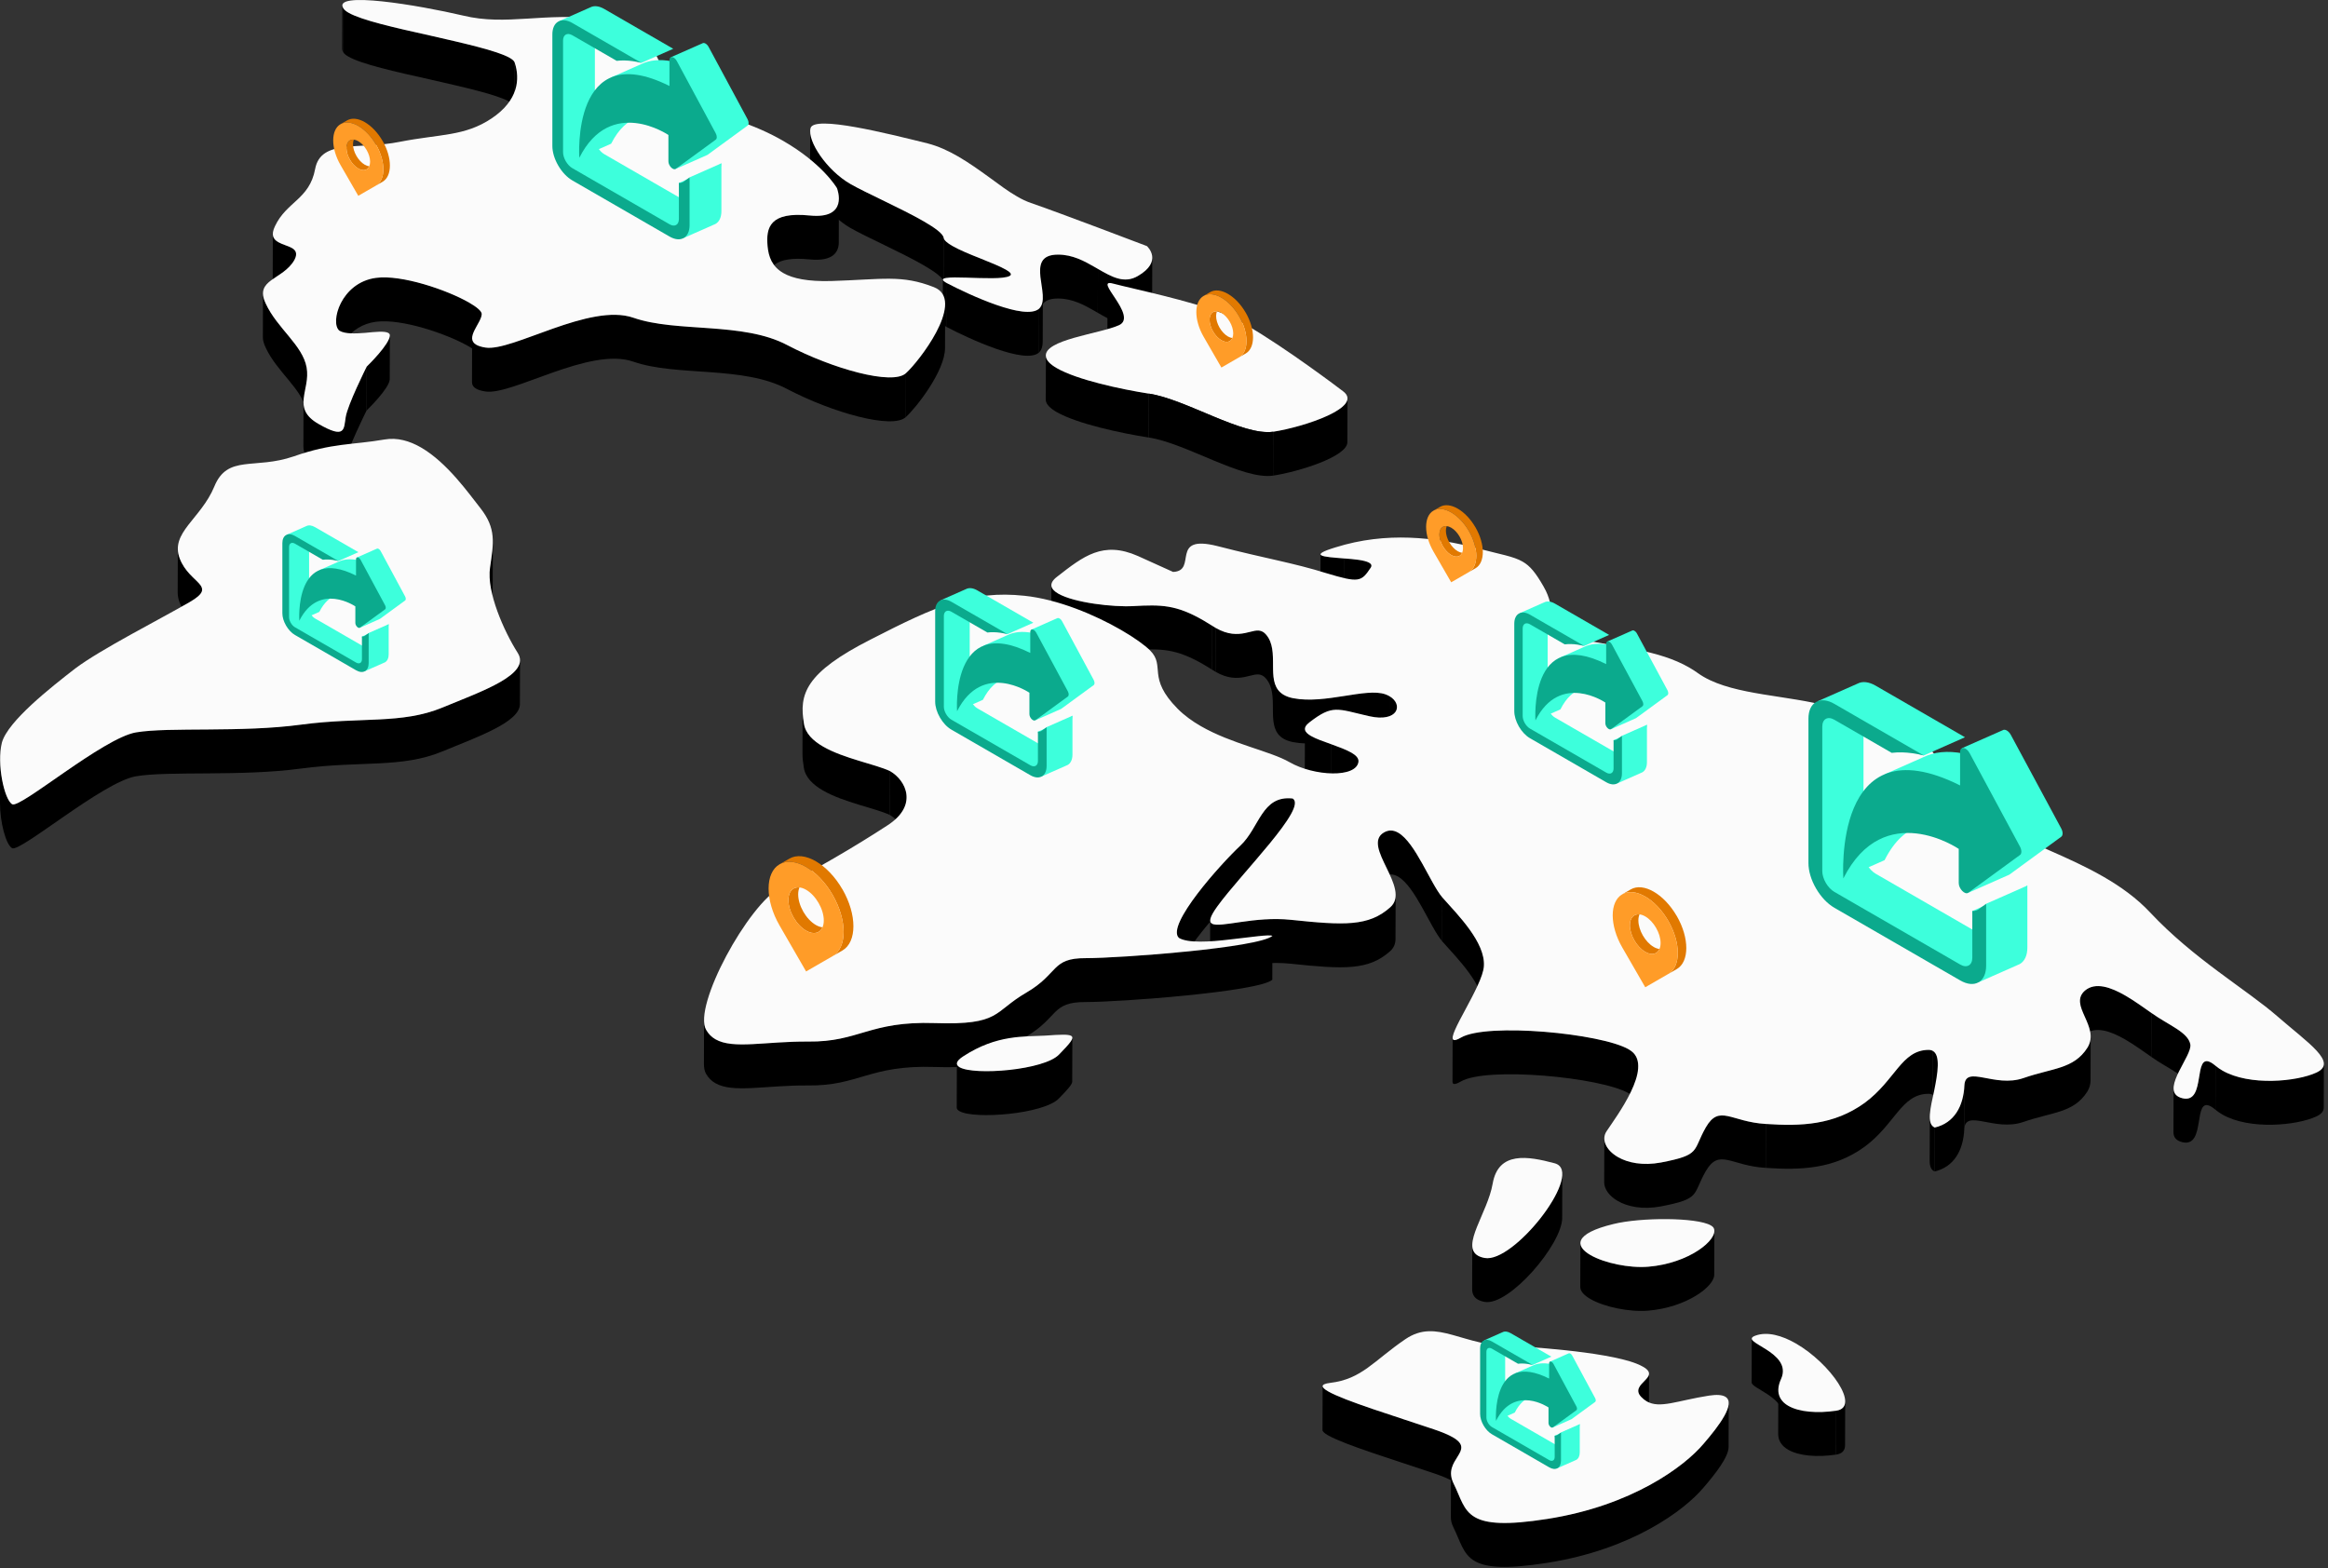 <svg width="524" height="353" viewBox="0 0 524 353" fill="none" xmlns="http://www.w3.org/2000/svg">
<rect x="0" y="0" width="524" height="353" fill="#333333" stroke="none"/>
<path d="M77.025 11.102L77.054 1.217C77.054 1.413 77.131 1.636 77.296 1.887L77.267 11.772C77.103 11.521 77.025 11.298 77.025 11.103V11.102Z" fill="black"/>
<path d="M115.839 14.043L115.812 23.928C115.69 23.596 115.312 23.261 114.725 22.921C111.903 21.294 104.234 19.587 96.618 17.849C89.013 16.159 81.356 14.436 78.408 12.737C77.847 12.413 77.456 12.091 77.269 11.769L77.298 1.884C77.485 2.205 77.876 2.528 78.436 2.85C81.384 4.551 89.042 6.273 96.646 7.962C104.262 9.701 111.932 11.408 114.752 13.034C115.341 13.374 115.719 13.709 115.839 14.042V14.043Z" fill="black"/>
<path d="M116.412 17.447L116.384 27.332C116.387 26.139 116.168 24.989 115.812 23.927L115.839 14.042C116.195 15.104 116.416 16.254 116.412 17.445V17.447Z" fill="black"/>
<path d="M182.329 39.437L182.358 29.552C182.347 32.743 186.516 38.585 191.397 41.401C194.91 43.426 202.862 46.904 207.914 49.817C210.441 51.274 212.242 52.589 212.402 53.513L212.373 63.398C212.213 62.475 210.412 61.159 207.885 59.702C202.831 56.788 194.881 53.312 191.368 51.284C186.488 48.47 182.32 42.628 182.327 39.437H182.329Z" fill="black"/>
<path d="M188.826 44.697L188.799 54.582C188.793 56.553 187.709 58.949 182.215 58.392C174.342 57.606 172.683 60.268 172.672 63.802L172.701 53.917C172.712 50.382 174.371 47.72 182.245 48.505C187.737 49.061 188.822 46.665 188.828 44.695L188.826 44.697Z" fill="black"/>
<path d="M66.653 57.21L66.624 67.095C66.626 66.454 66.247 66.038 65.681 65.713C65.243 65.459 64.692 65.261 64.124 65.053C63.593 64.853 63.056 64.648 62.6 64.385C61.894 63.979 61.382 63.43 61.383 62.533L61.413 52.648C61.41 53.544 61.923 54.094 62.627 54.5C63.085 54.764 63.623 54.968 64.153 55.168C64.721 55.377 65.27 55.576 65.71 55.828C66.274 56.153 66.653 56.569 66.653 57.211V57.21Z" fill="black"/>
<path d="M234.079 70.864L234.107 60.979C234.113 58.907 234.893 57.312 238.149 57.312C241.405 57.312 244.042 58.75 246.493 60.163C246.705 60.285 246.918 60.409 247.13 60.531L247.101 70.416C246.89 70.294 246.678 70.172 246.464 70.049C244.015 68.635 241.39 67.198 238.121 67.198C234.852 67.198 234.083 68.794 234.079 70.864Z" fill="black"/>
<path d="M227.539 61.753L227.512 71.638C227.512 71.348 227.096 70.994 226.404 70.594C225.105 69.846 222.834 68.94 220.513 68.004C218.249 67.116 215.908 66.152 214.32 65.235C213.191 64.583 212.443 63.956 212.375 63.399L212.404 53.514C212.47 54.071 213.219 54.697 214.348 55.348C215.936 56.264 218.278 57.229 220.54 58.117C222.862 59.052 225.133 59.959 226.432 60.708C227.125 61.107 227.541 61.461 227.539 61.752V61.753Z" fill="black"/>
<path d="M212.202 72.835L212.231 62.95C212.231 63.123 212.46 63.351 212.978 63.65C213.033 63.683 213.092 63.715 213.155 63.748L213.127 73.633C213.063 73.599 213.005 73.565 212.95 73.535C212.433 73.236 212.202 73.007 212.202 72.834V72.835Z" fill="black"/>
<path d="M259.359 58.019L259.332 67.904C259.329 69.091 258.607 70.555 256.071 72.027C252.991 73.815 250.2 72.205 247.101 70.417L247.13 60.532C250.23 62.32 253.02 63.928 256.1 62.14C258.636 60.669 259.356 59.206 259.359 58.019Z" fill="black"/>
<path d="M234.731 66.967L234.704 76.852C234.701 77.877 234.496 78.762 233.864 79.354L233.893 69.469C234.525 68.876 234.729 67.992 234.731 66.966V66.967Z" fill="black"/>
<path d="M252.988 71.55L252.959 81.435C252.966 79.004 249.258 75.15 249.261 73.957L249.289 64.072C249.286 65.267 252.994 69.12 252.987 71.55H252.988Z" fill="black"/>
<path d="M233.893 69.471L233.864 79.356C230.79 82.128 218.163 76.272 213.127 73.635L213.155 63.75C218.192 66.387 230.819 72.243 233.893 69.471Z" fill="black"/>
<path d="M258.149 55.391C258.332 55.564 261.8 58.834 256.102 62.141C253.022 63.929 250.232 62.321 247.131 60.533C246.921 60.411 246.707 60.288 246.495 60.166C244.044 58.752 241.42 57.314 238.15 57.314C230.271 57.314 236.889 66.658 233.893 69.473C230.819 72.245 218.192 66.389 213.155 63.752C213.092 63.719 213.033 63.685 212.978 63.653C208.61 61.135 224.699 63.6 227.285 62.099C227.853 61.768 227.43 61.288 226.432 60.712C225.133 59.963 222.862 59.056 220.54 58.121C218.278 57.233 215.936 56.267 214.348 55.352C213.219 54.7 212.471 54.075 212.404 53.517C212.244 52.593 210.442 51.278 207.916 49.821C202.862 46.908 194.911 43.43 191.398 41.404C186.128 38.365 181.687 31.794 182.444 28.843C183.199 25.892 199.6 30.006 208.808 32.286C211.176 32.895 213.443 33.943 215.626 35.201C218.078 36.616 220.423 38.298 222.681 39.93C224.863 41.539 226.916 43.072 228.92 44.227C229.976 44.837 231.019 45.34 232.061 45.696C238.563 47.931 257.173 55.024 258.152 55.395L258.149 55.391Z" fill="#FBFBFB"/>
<path d="M108.434 70.693L108.405 80.578C108.406 79.942 107.321 79.015 105.577 78.009C100.628 75.156 90.382 71.671 84.64 72.429C78.514 73.22 75.624 78.789 75.615 82.121L75.643 72.236C75.653 68.904 78.543 63.335 84.669 62.542C90.41 61.786 100.657 65.269 105.605 68.124C107.35 69.13 108.435 70.057 108.434 70.693Z" fill="black"/>
<path d="M235.375 89.883L235.403 79.998C235.403 80.079 235.408 80.162 235.42 80.245L235.392 90.13C235.379 90.047 235.374 89.964 235.375 89.885V89.883Z" fill="black"/>
<path d="M87.754 75.462L87.726 85.347C87.736 87.315 82.773 92.155 82.513 92.411L82.54 82.526C82.802 82.272 87.765 77.43 87.754 75.463V75.462Z" fill="black"/>
<path d="M212.741 68.469L212.713 78.354C212.699 83.55 206.199 91.803 203.892 93.885L203.92 83.999C206.228 81.92 212.726 73.665 212.741 68.469Z" fill="black"/>
<path d="M69.144 84.23L69.116 94.115C69.116 93.629 69.083 93.137 68.994 92.632C68.115 87.581 62.377 83.827 59.795 78.239C59.357 77.323 59.166 76.566 59.169 75.918L59.197 66.033C59.197 66.68 59.384 67.438 59.825 68.354C62.405 73.942 68.144 77.696 69.022 82.747C69.109 83.25 69.145 83.744 69.144 84.229V84.23Z" fill="black"/>
<path d="M106.24 85.998L106.267 76.113C106.267 76.698 106.521 77.216 107.207 77.612C107.672 77.88 108.332 78.092 109.247 78.233C115.28 79.217 132.753 68.087 142.584 71.529C152.338 74.925 167.235 72.378 177.23 77.698C187.381 83.017 200.922 86.816 203.92 83.999L203.892 93.884C200.895 96.7 187.353 92.9 177.203 87.581C167.206 82.263 152.31 84.811 142.556 81.413C132.726 77.97 115.251 89.102 109.22 88.118C108.306 87.977 107.645 87.766 107.18 87.497C106.492 87.101 106.237 86.583 106.24 85.998Z" fill="black"/>
<path d="M258.567 88.603L258.54 98.488C252.254 97.504 242.399 95.383 237.844 92.757C236.401 91.925 235.49 91.043 235.393 90.128L235.42 80.243C235.519 81.156 236.43 82.038 237.871 82.87C242.426 85.497 252.283 87.616 258.567 88.601V88.603Z" fill="black"/>
<path d="M303.301 89.671L303.272 99.556C303.264 102.756 292.49 106.152 286.554 107.07L286.584 97.184C292.52 96.269 303.293 92.871 303.301 89.671Z" fill="black"/>
<path d="M280.591 73.209C289.53 78.364 301.655 87.581 302.293 88.066C307.102 91.642 293.532 96.112 286.584 97.185C279.635 98.169 266.841 89.81 258.567 88.603C252.283 87.619 242.426 85.498 237.871 82.871C236.43 82.04 235.517 81.157 235.42 80.245C234.858 76.445 247.597 75.147 251.914 73.181C256.228 71.124 245.828 62.543 250.548 63.839C255.346 65.09 267.566 67.593 275.464 70.632C276.878 71.175 278.643 72.084 280.591 73.207V73.209Z" fill="#FBFBFB"/>
<path d="M286.584 97.184L286.554 107.069C279.606 108.053 266.813 99.694 258.54 98.488L258.567 88.603C266.841 89.81 279.635 98.168 286.584 97.184Z" fill="black"/>
<path d="M68.29 100.367L68.317 90.482C68.311 92.243 68.997 93.869 71.643 95.396C77.766 98.927 77.366 96.648 77.815 93.876C78.263 91.106 82.327 82.952 82.54 82.522L82.511 92.407C82.298 92.836 78.234 100.989 77.786 103.761C77.339 106.533 77.737 108.812 71.614 105.281C68.968 103.754 68.284 102.129 68.288 100.365L68.29 100.367Z" fill="black"/>
<path d="M141.884 6.419C148.647 10.32 149.426 17.467 149.467 17.844C149.683 18.005 153.811 21.062 158.472 23.751C160.803 25.096 163.215 26.307 165.201 26.918C169.585 28.282 173.243 29.958 176.262 31.699C185.024 36.751 188.219 42.06 188.387 42.338C188.521 42.692 191.055 49.401 182.241 48.508C173.275 47.614 172.368 51.19 172.778 55.437C173.002 57.798 173.775 60.001 176.316 61.465C178.44 62.69 181.804 63.402 187.115 63.259C198.701 62.901 202.945 61.785 210.223 64.645C210.46 64.738 210.677 64.844 210.878 64.959C216.822 68.39 206.894 81.32 203.918 84C200.922 86.816 187.379 83.018 177.229 77.699C167.232 72.379 152.336 74.927 142.583 71.531C132.752 68.088 115.278 79.218 109.246 78.234C108.332 78.094 107.671 77.882 107.206 77.613C104.566 76.091 108.311 72.777 108.431 70.724C108.468 70.086 107.376 69.146 105.603 68.126C100.654 65.272 90.408 61.788 84.667 62.544C76.717 63.571 74.218 72.647 76.391 74.435C77.7 75.218 80.044 75.091 82.189 74.927C84.406 74.712 86.575 74.469 87.403 74.948C87.614 75.07 87.739 75.237 87.753 75.464C87.765 77.43 82.8 82.272 82.54 82.526C82.326 82.955 78.263 91.109 77.815 93.88C77.368 96.652 77.767 98.932 71.643 95.399C65.52 91.868 69.899 87.802 69.022 82.749C68.144 77.697 62.405 73.944 59.824 68.356C57.166 62.812 63.657 63.081 66.258 58.522C67.022 57.061 66.589 56.337 65.71 55.83C65.27 55.576 64.721 55.379 64.153 55.17C63.623 54.971 63.085 54.766 62.627 54.502C61.552 53.881 60.924 52.93 61.889 50.923C64.484 45.38 69.658 44.888 70.932 38.05C72.207 31.211 80.952 33.758 89.981 31.925C99.087 30.137 104.576 30.719 110.657 26.651C116.659 22.628 117.096 17.8 115.838 14.046C115.716 13.715 115.339 13.378 114.751 13.039C111.931 11.412 104.261 9.705 96.644 7.966C89.041 6.277 81.382 4.556 78.434 2.855C77.875 2.531 77.484 2.209 77.296 1.888C74.648 -2.135 94.289 1.173 104.191 3.496C114.093 5.91 122.264 2.692 135.252 4.3C137.933 4.625 140.113 5.399 141.884 6.421V6.419Z" fill="#FBFBFB"/>
<path d="M297.21 134.655L297.238 124.77C297.238 124.86 297.305 124.938 297.427 125.009C298.068 125.378 300.243 125.516 302.504 125.703L302.475 135.588C300.214 135.401 298.039 135.263 297.398 134.894C297.274 134.823 297.209 134.745 297.209 134.655H297.21Z" fill="black"/>
<path d="M308.686 127.336L308.658 137.221C308.658 136.961 308.478 136.743 308.16 136.562C307.143 135.976 304.737 135.741 302.476 135.588L302.505 125.703C304.767 125.856 307.174 126.091 308.189 126.676C308.506 126.86 308.688 127.076 308.686 127.336Z" fill="black"/>
<path d="M110.924 121.963L110.895 131.848C110.891 133.561 110.598 135.414 110.272 137.645C110.2 138.128 110.166 138.639 110.163 139.17L110.192 129.285C110.192 128.754 110.228 128.243 110.301 127.759C110.628 125.528 110.918 123.674 110.924 121.962V121.963Z" fill="black"/>
<path d="M45.494 132.72L45.465 142.605C45.471 140.926 41.921 139.566 40.419 135.589C40.125 134.811 39.994 134.084 39.996 133.389L40.025 123.504C40.022 124.198 40.153 124.926 40.446 125.704C41.949 129.681 45.498 131.039 45.494 132.72Z" fill="black"/>
<path d="M236.62 141.6L236.648 131.715C236.647 132.426 237.229 133.066 238.203 133.628C241.78 135.69 250.636 136.702 255.13 136.432C261.296 136.107 264.666 136.078 270.854 139.645C271.487 140.011 272.15 140.413 272.847 140.857L272.818 150.742C272.122 150.299 271.458 149.897 270.826 149.531C264.638 145.961 261.267 145.993 255.102 146.317C250.607 146.585 241.752 145.575 238.175 143.513C237.202 142.951 236.62 142.313 236.622 141.6H236.62Z" fill="black"/>
<path d="M273.614 141.332L273.587 151.218C273.335 151.072 273.081 150.914 272.817 150.742L272.846 140.856C273.107 141.029 273.363 141.187 273.614 141.331V141.332Z" fill="black"/>
<path d="M312.734 156.707L312.707 166.592C312.426 166.43 312.112 166.285 311.765 166.163C307.429 164.644 298.258 168.443 291.065 167.057C290.203 166.889 289.504 166.632 288.939 166.306C284.73 163.878 287.841 157.532 285.503 153.514C285.071 152.795 284.647 152.355 284.21 152.103C283.069 151.444 281.841 152.072 280.166 152.395C278.467 152.723 276.375 152.826 273.587 151.216L273.615 141.331C276.404 142.939 278.495 142.838 280.195 142.51C281.87 142.186 283.098 141.559 284.239 142.218C284.676 142.47 285.1 142.91 285.532 143.627C287.87 147.646 284.759 153.993 288.968 156.421C289.533 156.747 290.232 157.003 291.092 157.172C298.284 158.558 307.457 154.759 311.793 156.278C312.14 156.4 312.454 156.544 312.734 156.705V156.707Z" fill="black"/>
<path d="M314.441 159.158L314.414 169.043C314.415 168.172 313.833 167.24 312.707 166.59L312.734 156.705C313.862 157.355 314.444 158.286 314.441 159.156V159.158Z" fill="black"/>
<path d="M293.691 173.966L293.719 164.081C293.719 164.672 294.246 165.193 295.085 165.676C296.202 166.32 297.873 166.901 299.573 167.498L299.544 177.383C297.845 176.786 296.176 176.207 295.056 175.563C294.217 175.078 293.688 174.558 293.69 173.966H293.691Z" fill="black"/>
<path d="M305.78 171.329L305.752 181.214C305.754 180.484 305.112 179.863 304.138 179.301C302.922 178.599 301.189 177.992 299.545 177.384L299.574 167.499C301.218 168.107 302.951 168.715 304.167 169.416C305.141 169.978 305.783 170.599 305.78 171.329Z" fill="black"/>
<path d="M180.626 169.59L180.653 159.705C180.652 160.733 180.768 161.789 180.956 162.895C181.274 165.075 182.987 166.744 185.283 168.068C189.957 170.763 197.036 172.021 200.322 173.571L200.293 183.456C197.008 181.908 189.928 180.648 185.255 177.953C182.959 176.629 181.245 174.96 180.928 172.78C180.739 171.674 180.623 170.618 180.626 169.59Z" fill="black"/>
<path d="M204.055 179.472L204.026 189.357C204.033 186.838 202.295 184.612 200.293 183.456L200.322 173.571C202.324 174.727 204.062 176.953 204.055 179.472Z" fill="black"/>
<path d="M291.465 180.748L291.438 190.634C291.438 190.178 291.275 189.835 290.915 189.626L290.944 179.741C291.303 179.949 291.468 180.291 291.465 180.747V180.748Z" fill="black"/>
<path d="M117.053 148.621L117.024 158.506C117.013 162.545 107.565 165.853 99.555 169.159C90.382 172.959 81.179 171.216 67.746 173.004C54.236 174.835 38.004 173.496 30.595 174.747C23.185 175.998 4.501 191.957 2.719 190.928C1.343 190.134 -0.013 185.151 9.38501e-05 180.699L0.029 170.813C0.016 175.265 1.372 180.249 2.749 181.043C4.532 182.072 23.216 166.113 30.624 164.862C38.035 163.61 54.266 164.952 67.775 163.118C81.208 161.33 90.412 163.073 99.584 159.274C107.594 155.968 117.041 152.66 117.053 148.621Z" fill="black"/>
<path d="M94.757 100.727C100.685 104.145 105.587 111.184 108.139 114.395C111.719 118.955 111.119 122.172 110.301 127.76C109.481 133.259 113.471 142.153 116.512 146.937C119.629 151.764 108.681 155.52 99.585 159.274C90.414 163.074 81.209 161.331 67.777 163.119C54.267 164.952 38.036 163.611 30.626 164.862C23.217 166.115 4.533 182.072 2.75 181.043C0.966 180.015 -0.777 171.969 0.432 167.142C1.796 162.315 11.41 154.761 16.949 150.469C22.642 146.178 36.122 139.339 42.669 135.539C49.214 131.74 42.648 131.516 40.451 125.705C38.255 119.894 45.19 116.853 48.24 109.523C51.213 102.237 57.334 105.768 66.125 102.729C74.761 99.69 79.32 100.18 86.577 98.929C89.426 98.443 92.188 99.244 94.76 100.727H94.757Z" fill="#FBFBFB"/>
<path d="M310.106 199.64L310.133 189.755C310.136 188.779 310.517 187.962 311.506 187.389C312.612 186.748 313.683 186.849 314.717 187.446C318.585 189.676 321.945 198.831 324.644 202.005L324.615 211.89C321.917 208.716 318.558 199.563 314.688 197.331C313.652 196.734 312.582 196.633 311.476 197.274C310.486 197.849 310.107 198.664 310.104 199.64H310.106Z" fill="black"/>
<path d="M264.866 219.758L264.894 209.873C264.907 205.459 275.306 193.978 279.152 190.384C283.532 186.316 283.955 178.986 290.946 179.742L290.916 189.627C283.926 188.872 283.505 196.203 279.124 200.269C275.28 203.864 264.879 215.343 264.866 219.758Z" fill="black"/>
<path d="M314.141 201.465L314.111 211.35C314.109 212.405 313.764 213.356 312.885 214.128C308.042 218.464 302.478 218.196 290.573 216.943C282.281 216.059 274.586 218.85 272.77 217.804C272.506 217.652 272.366 217.418 272.368 217.08L272.395 207.195C272.395 207.533 272.535 207.767 272.799 207.919C274.614 208.967 282.31 206.176 290.602 207.06C302.507 208.311 308.072 208.578 312.914 204.243C313.796 203.471 314.139 202.521 314.142 201.466L314.141 201.465Z" fill="black"/>
<path d="M334.017 217.044L333.99 226.929C334.004 221.713 328.098 215.808 324.616 211.892L324.646 202.007C328.127 205.921 334.033 211.827 334.019 217.044H334.017Z" fill="black"/>
<path d="M468.144 235.187L468.171 225.302C468.174 224.466 468.482 223.683 469.312 222.971C471.661 221.014 475.111 222.222 478.367 224.099C480.545 225.354 482.634 226.91 484.251 228.02L484.222 237.905C482.606 236.793 480.516 235.238 478.338 233.984C475.083 232.106 471.634 230.9 469.283 232.854C468.453 233.569 468.146 234.351 468.144 235.185V235.187Z" fill="black"/>
<path d="M493.036 235.352L493.008 245.237C493.008 245.159 493.002 245.085 492.992 245.014C492.514 242.242 488.102 240.677 484.222 237.907L484.251 228.021C488.131 230.794 492.542 232.358 493.021 235.129C493.032 235.2 493.036 235.274 493.036 235.352Z" fill="black"/>
<path d="M326.937 243.505L326.966 233.62C326.966 233.842 327.027 233.997 327.161 234.074C327.418 234.224 327.951 234.08 328.84 233.565C334.688 230.17 360.341 232.6 366.594 236.206C366.847 236.352 367.068 236.5 367.254 236.649L367.226 246.534C367.039 246.385 366.818 246.238 366.566 246.091C360.313 242.483 334.659 240.055 328.813 243.45C327.923 243.967 327.392 244.109 327.133 243.959C326.999 243.883 326.938 243.727 326.938 243.505H326.937Z" fill="black"/>
<path d="M158.445 239.466L158.472 229.581C158.47 230.496 158.618 231.259 158.939 231.822C159.478 232.764 160.183 233.452 161.041 233.947C165.033 236.249 172.363 234.387 181.899 234.459C193.412 234.593 195.625 229.811 210.384 230.301C225.297 230.793 223.503 227.799 230.973 223.462C238.365 219.171 236.568 215.64 244.372 215.683C252.253 215.683 283.297 213.36 286.406 210.669L286.379 220.554C283.269 223.243 252.224 225.568 244.344 225.568C236.54 225.523 238.338 229.054 230.947 233.346C223.477 237.681 225.27 240.677 210.356 240.185C195.599 239.693 193.384 244.476 181.872 244.343C172.335 244.269 165.008 246.132 161.015 243.831C160.155 243.334 159.45 242.646 158.913 241.704C158.59 241.141 158.442 240.379 158.446 239.463L158.445 239.466Z" fill="black"/>
<path d="M436.169 239.636L436.142 249.521C436.145 248.058 435.857 246.931 435.042 246.46L435.071 236.575C435.886 237.045 436.174 238.172 436.169 239.636Z" fill="black"/>
<path d="M368.742 240.026L368.713 249.911C368.717 248.544 368.29 247.366 367.226 246.535L367.254 236.65C368.318 237.481 368.746 238.659 368.742 240.026Z" fill="black"/>
<path d="M241.369 233.605L241.341 243.49C241.338 244.13 240.263 245.29 238.364 247.249C235.028 250.786 219.272 252.036 215.959 250.126C215.565 249.899 215.346 249.625 215.347 249.307L215.376 239.422C215.376 239.741 215.593 240.013 215.988 240.24C219.301 242.15 235.057 240.901 238.393 237.364C240.293 235.405 241.37 234.244 241.37 233.604L241.369 233.605Z" fill="black"/>
<path d="M241.1 233.173C241.918 233.645 240.838 234.842 238.391 237.365C235.055 240.9 219.299 242.151 215.987 240.241C215.028 239.688 215.112 238.87 216.838 237.767C224.382 232.851 230.566 233.387 235.353 233.118C238.625 232.88 240.453 232.802 241.098 233.173H241.1Z" fill="#FBFBFB"/>
<path d="M523.069 239.468L523.04 249.353C523.037 250.12 522.534 250.776 521.38 251.317C517.001 253.366 506.319 254.401 500.203 250.874C499.648 250.554 499.129 250.195 498.657 249.796L498.686 239.911C499.158 240.309 499.676 240.667 500.232 240.988C506.346 244.515 517.029 243.48 521.409 241.43C522.563 240.888 523.066 240.233 523.069 239.467V239.468Z" fill="black"/>
<path d="M470.579 233.33L470.55 243.215C470.547 244.048 470.342 244.889 469.819 245.729C466.756 250.556 461.964 250.289 455.41 252.568C448.933 254.803 442.413 249.528 442.13 254.177L442.159 244.292C442.441 239.642 448.96 244.916 455.438 242.683C461.992 240.402 466.782 240.671 469.847 235.844C470.371 235.003 470.578 234.162 470.579 233.33Z" fill="black"/>
<path d="M489.216 254.837L489.245 244.952C489.242 245.758 489.537 246.425 490.294 246.862C490.569 247.022 490.906 247.15 491.311 247.242C496.671 248.415 493.491 236.772 497.716 239.211C498.004 239.376 498.326 239.607 498.687 239.913L498.657 249.798C498.296 249.493 497.975 249.263 497.687 249.096C493.463 246.659 496.642 258.3 491.282 257.129C490.877 257.036 490.54 256.907 490.265 256.747C489.508 256.312 489.213 255.643 489.216 254.837Z" fill="black"/>
<path d="M435.071 236.575L435.042 246.46C434.773 246.305 434.446 246.221 434.053 246.221C427.949 246.266 426.597 253.06 419.673 258.157C412.748 263.164 405.332 263.432 397.449 262.895L397.477 253.01C405.361 253.546 412.775 253.279 419.7 248.272C426.625 243.176 427.976 236.381 434.08 236.336C434.474 236.336 434.802 236.419 435.071 236.575Z" fill="black"/>
<path d="M442.16 244.292L442.131 254.177C441.926 258.871 439.862 262.67 435.464 263.698L435.491 253.813C439.889 252.785 441.954 248.986 442.16 244.292Z" fill="black"/>
<path d="M434.343 261.285L434.372 251.4C434.369 252.612 434.661 253.495 435.491 253.813L435.464 263.698C434.632 263.378 434.34 262.496 434.343 261.284V261.285Z" fill="black"/>
<path d="M361.083 266.152L361.112 256.267C361.108 257.746 362.211 259.335 364.169 260.466C366.411 261.758 369.775 262.449 373.885 261.682C382.914 259.939 380.902 259.134 383.961 253.771C387.023 248.497 389.595 252.565 397.477 253.01L397.449 262.896C389.567 262.449 386.994 258.382 383.934 263.656C380.874 269.02 382.886 269.824 373.858 271.567C369.746 272.334 366.383 271.643 364.142 270.351C362.183 269.222 361.08 267.633 361.083 266.154V266.152Z" fill="black"/>
<path d="M429.609 164.384C430.576 164.942 431.49 165.593 432.373 166.38C437.187 170.671 440.482 179.433 448.858 185.154C449.501 185.597 450.195 186.029 450.932 186.455C453.839 188.131 457.424 189.7 461.255 191.412C465.251 193.17 469.489 195.068 473.496 197.38C477.337 199.595 480.966 202.189 483.969 205.403C493.762 215.863 505.623 222.702 512.609 228.782C519.596 234.861 526.265 239.153 521.411 241.433C517.032 243.482 506.348 244.515 500.234 240.99C499.677 240.671 499.16 240.311 498.688 239.913C498.326 239.609 498.004 239.378 497.717 239.211C493.494 236.774 496.673 248.415 491.313 247.243C490.907 247.15 490.57 247.022 490.296 246.862C486.739 244.812 493.393 237.659 493.021 235.128C492.542 232.356 488.131 230.793 484.251 228.021C482.634 226.911 480.545 225.355 478.367 224.1C475.111 222.221 471.661 221.015 469.312 222.972C465.467 226.279 472.834 231.062 469.848 235.845C466.785 240.672 461.993 240.405 455.439 242.684C448.962 244.919 442.442 239.645 442.16 244.292C441.954 248.986 439.889 252.785 435.491 253.813C433.572 253.075 434.526 249.33 435.368 245.454C436.148 241.584 436.812 237.58 435.071 236.575C434.802 236.418 434.474 236.336 434.08 236.336C427.978 236.381 426.625 243.174 419.7 248.272C412.775 253.277 405.361 253.546 397.477 253.01C389.595 252.563 387.023 248.497 383.962 253.771C380.902 259.135 382.914 259.94 373.885 261.682C369.775 262.45 366.411 261.757 364.169 260.466C361.445 258.894 360.378 256.434 361.638 254.62C363.86 251.267 372.065 240.405 367.254 236.651C367.068 236.501 366.846 236.353 366.594 236.208C360.341 232.6 334.688 230.172 328.84 233.567C327.951 234.082 327.419 234.225 327.161 234.076C325.625 233.191 333.698 222.027 334.003 217.474C334.359 212.155 328.221 206.03 324.646 202.009C321.946 198.835 318.587 189.68 314.719 187.449C313.684 186.851 312.613 186.751 311.508 187.392C306.348 190.388 317.758 199.997 312.916 204.244C308.073 208.579 302.508 208.312 290.604 207.061C282.312 206.177 274.615 208.968 272.801 207.92C272.044 207.485 272.307 206.38 273.976 204.065C279.338 196.63 294.456 181.77 290.945 179.744C283.955 178.988 283.532 186.32 279.152 190.386C274.848 194.409 262.333 208.31 265.363 211.127C267.394 212.339 272.233 212.03 276.799 211.484C281.43 210.978 285.754 210.294 286.409 210.672C283.3 213.363 252.256 215.688 244.375 215.686C236.571 215.641 238.368 219.174 230.976 223.465C223.506 227.802 225.3 230.796 210.387 230.304C195.628 229.813 193.415 234.596 181.901 234.462C172.366 234.39 165.037 236.252 161.044 233.95C160.185 233.455 159.481 232.767 158.942 231.825C155.899 226.506 168.44 203.53 175.757 199.729C183.23 195.93 192.316 190.655 199.706 185.828C206.736 181.326 203.968 175.674 200.324 173.573C197.037 172.023 189.958 170.764 185.284 168.069C182.988 166.744 181.275 165.077 180.957 162.897C179.838 156.281 181.203 151.453 195.994 143.944C210.784 136.344 218.8 132.858 230.55 134.109C238.21 134.9 246.519 138.446 252.314 141.788C255.349 143.539 257.694 145.232 258.896 146.446C262.392 149.977 258.081 152.48 265.072 159.543C266.594 161.072 268.372 162.354 270.28 163.452C277.239 167.467 285.93 169.076 290.248 171.567C295.752 174.741 305.334 175.187 305.776 171.433C305.841 170.658 305.186 170.005 304.166 169.417C302.95 168.715 301.216 168.108 299.573 167.5C297.875 166.904 296.204 166.323 295.085 165.679C293.603 164.825 293.088 163.857 294.754 162.583C299.984 158.56 300.917 159.544 308.112 161.197C314.73 162.72 315.955 158.566 312.734 156.708C312.454 156.547 312.14 156.402 311.793 156.281C307.458 154.762 298.286 158.561 291.092 157.175C290.23 157.006 289.533 156.75 288.968 156.424C284.759 153.996 287.869 147.649 285.532 143.63C285.1 142.913 284.676 142.473 284.238 142.221C283.098 141.562 281.87 142.189 280.195 142.513C278.495 142.839 276.404 142.942 273.614 141.334C273.364 141.189 273.109 141.032 272.846 140.859C272.148 140.415 271.486 140.013 270.852 139.648C264.664 136.079 261.295 136.109 255.128 136.434C250.634 136.703 241.778 135.693 238.201 133.63C236.429 132.609 235.952 131.33 237.94 129.819C243.862 125.216 248.247 121.683 256.145 125.169L264.047 128.745C269.686 128.523 263.072 120.163 274.057 122.935C284.968 125.751 291.076 126.69 298.505 129.014C305.934 131.249 306.398 130.982 308.542 127.763C308.834 127.305 308.664 126.954 308.188 126.678C307.172 126.092 304.766 125.858 302.504 125.706C300.243 125.519 298.066 125.382 297.427 125.012C296.842 124.674 297.54 124.143 300.637 123.204C312.051 119.628 322.951 120.924 332.544 123.426C337.849 124.824 340.638 125.227 342.719 126.427C344.432 127.414 345.664 128.941 347.425 132.009C350.565 137.405 347.967 140.436 351.482 142.463C352.42 143.006 353.796 143.475 355.836 143.9C364.608 145.781 373.372 146.315 380.206 150.255C380.843 150.624 381.467 151.022 382.071 151.453C382.525 151.784 383.004 152.093 383.504 152.382C390.692 156.527 402.375 156.461 411.78 159.052C419.994 161.315 425.313 161.91 429.609 164.386V164.384Z" fill="#FBFBFB"/>
<path d="M351.653 264.304L351.624 274.189C351.607 280.096 339.691 294.026 334.19 293.067C333.554 292.954 333.042 292.775 332.639 292.543C331.717 292.012 331.357 291.187 331.36 290.15L331.389 280.265C331.386 281.301 331.745 282.124 332.668 282.656C333.071 282.89 333.583 283.066 334.219 283.18C339.719 284.141 351.638 270.211 351.653 264.303V264.304Z" fill="black"/>
<path d="M350.575 262.12C355.803 265.135 340.638 284.304 334.218 283.182C333.581 283.067 333.07 282.892 332.666 282.658C328.8 280.429 334.825 273.062 335.976 266.464C337.249 259.088 343.899 260.251 349.934 261.861C350.174 261.924 350.386 262.013 350.574 262.12H350.575Z" fill="#FBFBFB"/>
<path d="M385.879 277.087L385.85 286.972C385.843 289.625 379.569 294.323 370.975 295.034C366.688 295.388 361.066 294.197 357.976 292.416C356.576 291.608 355.697 290.679 355.698 289.718L355.727 279.833C355.724 280.794 356.603 281.722 358.004 282.529C361.093 284.312 366.718 285.503 371.002 285.149C379.597 284.438 385.869 279.74 385.878 277.087H385.879Z" fill="black"/>
<path d="M385.082 275.846C385.455 276.06 385.699 276.3 385.789 276.567C386.731 279.07 380.194 284.39 371.004 285.15C366.718 285.504 361.093 284.313 358.006 282.53C354.473 280.493 354.256 277.686 363.148 275.539C369.228 274.018 381.884 274.002 385.083 275.847L385.082 275.846Z" fill="#FBFBFB"/>
<path d="M401.304 308.641L401.275 318.526C401.287 314.426 394.267 312.507 394.27 311.211L394.298 301.326C394.295 302.622 401.316 304.541 401.304 308.641Z" fill="black"/>
<path d="M371.174 309.218L371.145 319.103C371.142 320.354 368.731 321.438 368.727 322.956L368.755 313.071C368.759 311.553 371.17 310.469 371.174 309.219V309.218Z" fill="black"/>
<path d="M415.327 315.455L415.299 325.34C415.296 326.468 414.68 327.249 413.264 327.442L413.293 317.557C414.709 317.364 415.324 316.584 415.328 315.455H415.327Z" fill="black"/>
<path d="M400.245 322.789L400.274 312.904C400.27 314.472 401.12 315.649 402.531 316.463C404.96 317.864 409.05 318.184 413.293 317.559L413.264 327.444C409.021 328.069 404.932 327.749 402.502 326.347C401.092 325.534 400.241 324.355 400.245 322.789Z" fill="black"/>
<path d="M404.245 302.433C411.995 306.901 418.884 316.795 413.293 317.557C409.05 318.183 404.96 317.862 402.531 316.461C400.451 315.261 399.588 313.271 400.89 310.405C403.713 304.192 391.032 302.135 395.119 300.659C397.778 299.688 401.082 300.608 404.245 302.433Z" fill="#FBFBFB"/>
<path d="M328.914 325.845L328.885 335.73C328.887 334.986 328.401 334.247 326.975 333.425C326.024 332.877 324.656 332.292 322.739 331.643C313.934 328.667 302.601 325.218 298.902 323.085C298.117 322.632 297.676 322.239 297.676 321.922L297.705 312.037C297.705 312.354 298.145 312.747 298.931 313.2C302.629 315.332 313.963 318.781 322.768 321.758C324.685 322.405 326.052 322.99 327.004 323.539C328.429 324.362 328.916 325.101 328.914 325.844V325.845Z" fill="black"/>
<path d="M389.111 315.854L389.082 325.739C389.076 327.969 386.084 331.815 383.405 334.907C379.107 340.002 367.337 348.809 348.271 351.803C339.03 353.254 334.519 352.89 331.963 351.417C329.246 349.85 328.744 347.027 327.135 343.802C326.726 342.973 326.566 342.227 326.568 341.547L326.595 331.661C326.594 332.342 326.754 333.09 327.162 333.918C328.773 337.143 329.275 339.966 331.992 341.532C334.546 343.005 339.059 343.371 348.298 341.92C367.364 338.924 379.135 330.119 383.433 325.023C386.111 321.932 389.102 318.086 389.109 315.854H389.111Z" fill="black"/>
<path d="M388.322 314.399C390.827 315.844 386.872 321.052 383.436 325.021C379.138 330.117 367.367 338.922 348.301 341.917C339.062 343.369 334.549 343.003 331.995 341.53C329.278 339.964 328.778 337.141 327.165 333.916C324.51 328.527 332.346 326.619 327.005 323.539C326.053 322.992 324.686 322.406 322.77 321.758C313.965 318.782 302.63 315.332 298.932 313.2C297.299 312.258 297.155 311.573 299.378 311.299C306.559 310.45 309.163 306.336 316.32 301.464C323.554 296.547 329.233 303.296 340.974 303.029C341.979 303.083 361.067 304.103 368.345 306.962C368.963 307.212 369.458 307.448 369.852 307.676C374.062 310.104 366.619 311.444 369.391 314.428C369.799 314.863 370.224 315.2 370.668 315.457C373.608 317.152 377.515 315.285 384.687 314.159C386.474 313.891 387.638 314.004 388.322 314.399Z" fill="#FBFBFB"/>
<g clip-path="url(#clip0_825_6979)">
<path d="M354.818 321.138C354.633 321.273 354.408 321.334 354.161 321.323L349.938 323.189L350.265 325.274L340.028 319.363C339.346 318.97 338.792 318.013 338.792 317.231V305.007L343.068 306.726L344.965 307.255L349.188 305.389L340.028 300.101C339.34 299.703 338.69 299.63 338.193 299.891L334.122 301.689L333.981 319.593L335.475 322.058L349.151 329.832L350.577 330.491L354.56 328.731C354.644 328.703 354.724 328.668 354.8 328.625C355.302 328.338 355.579 327.734 355.579 326.923V320.582L354.818 321.138V321.138Z" fill="#3DFFDC"/>
<path d="M351.356 322.448L355.578 320.582L355.161 322.886L350.968 324.037L351.356 322.448Z" fill="#3DFFDC"/>
<path d="M359.044 314.725L353.887 305.151C353.645 304.701 353.258 304.525 353.051 304.667L348.889 306.503L349.027 307.054C347.339 306.725 346 306.909 344.939 307.423L341.041 309.146L338.066 315.777L336.727 319.848L340.949 317.982C345.121 309.733 352.77 318.004 352.77 318.004L349.482 321.343L353.691 319.483C353.696 319.481 353.702 319.478 353.707 319.476H353.708V319.475C353.723 319.468 353.737 319.459 353.751 319.449L359.047 315.581C359.235 315.445 359.233 315.077 359.043 314.725L359.044 314.725Z" fill="#3DFFDC"/>
<path d="M350.595 323.005C350.41 323.14 350.186 323.201 349.938 323.19V327.971C349.938 328.754 349.383 329.07 348.702 328.676L335.806 321.231C335.124 320.837 334.569 319.88 334.569 319.098V304.3C334.569 303.518 335.124 303.201 335.806 303.595L341.682 306.987C342.02 306.947 342.369 306.93 342.73 306.938C343.429 306.953 344.176 307.059 344.966 307.256L335.806 301.968C335.099 301.56 334.433 301.493 333.931 301.78C333.428 302.066 333.152 302.67 333.152 303.481V318.28C333.152 319.091 333.428 320.015 333.93 320.881C334.433 321.747 335.099 322.449 335.805 322.857L348.702 330.303C349.409 330.711 350.074 330.778 350.577 330.492C351.079 330.205 351.356 329.601 351.356 328.79V322.449L350.595 323.005H350.595Z" fill="#0BAA8D"/>
<path d="M336.727 319.85C336.727 319.85 335.614 303.777 348.687 310.326V306.884C348.687 306.294 349.321 306.382 349.664 307.019L354.821 316.593C355.01 316.945 355.012 317.313 354.825 317.449L349.529 321.317C349.188 321.566 348.547 320.919 348.547 320.326V316.827C348.547 316.827 340.899 311.601 336.727 319.85Z" fill="#0BAA8D"/>
</g>
<g clip-path="url(#clip1_825_6979)">
<path d="M454.661 200.565C454.255 200.861 453.762 200.996 453.218 200.972L443.94 205.072L444.659 209.653L422.164 196.666C420.667 195.801 419.448 193.699 419.448 191.981V165.122L428.845 168.9L433.013 170.061L442.291 165.961L422.165 154.341C420.652 153.468 419.225 153.306 418.132 153.88L409.188 157.831L408.879 197.171L412.161 202.588L442.211 219.669L445.344 221.116L454.096 217.248C454.279 217.188 454.455 217.111 454.622 217.015C455.726 216.386 456.333 215.058 456.333 213.276V199.344L454.661 200.565V200.565Z" fill="#3DFFDC"/>
<path d="M447.054 203.444L456.332 199.344L455.416 204.406L446.203 206.936L447.054 203.444Z" fill="#3DFFDC"/>
<path d="M463.947 186.475L452.617 165.439C452.084 164.45 451.234 164.064 450.779 164.377L441.634 168.409L441.937 169.62C438.228 168.898 435.288 169.301 432.956 170.431L424.391 174.217L417.853 188.787L414.911 197.732L424.189 193.632C433.356 175.507 450.162 193.68 450.162 193.68L442.937 201.017L452.186 196.929C452.198 196.925 452.21 196.919 452.221 196.914H452.222V196.913C452.255 196.897 452.287 196.878 452.318 196.856L463.955 188.357C464.366 188.057 464.363 187.249 463.946 186.476L463.947 186.475Z" fill="#3DFFDC"/>
<path d="M445.383 204.666C444.977 204.963 444.484 205.098 443.939 205.074V215.579C443.939 217.298 442.721 217.993 441.223 217.128L412.887 200.768C411.389 199.903 410.17 197.801 410.17 196.083V163.567C410.17 161.848 411.389 161.153 412.887 162.018L425.798 169.472C426.54 169.383 427.308 169.346 428.101 169.363C429.638 169.396 431.279 169.63 433.014 170.063L412.887 158.443C411.334 157.547 409.871 157.399 408.767 158.029C407.663 158.658 407.055 159.986 407.055 161.768V194.284C407.055 196.066 407.663 198.096 408.767 199.999C409.871 201.903 411.333 203.445 412.886 204.342L441.223 220.702C442.776 221.599 444.239 221.746 445.343 221.117C446.446 220.488 447.054 219.159 447.054 217.377V203.445L445.382 204.666H445.383Z" fill="#0BAA8D"/>
<path d="M414.911 197.734C414.911 197.734 412.466 162.418 441.19 176.806V169.243C441.19 167.947 442.584 168.14 443.338 169.54L454.669 190.577C455.085 191.35 455.089 192.158 454.678 192.458L443.041 200.956C442.292 201.504 440.884 200.082 440.884 198.779V191.091C440.884 191.091 424.078 179.608 414.911 197.734Z" fill="#0BAA8D"/>
</g>
<g clip-path="url(#clip2_825_6979)">
<path d="M161.088 37.702C160.774 37.931 160.393 38.035 159.973 38.016L152.809 41.182L153.364 44.719L135.996 34.692C134.839 34.024 133.898 32.401 133.898 31.074V10.335L141.154 13.252L144.372 14.149L151.536 10.983L135.996 2.011C134.828 1.337 133.726 1.212 132.882 1.655L125.976 4.706L125.737 35.081L128.272 39.264L151.474 52.453L153.894 53.57L160.651 50.584C160.793 50.538 160.929 50.478 161.058 50.404C161.91 49.919 162.379 48.893 162.379 47.517V36.76L161.088 37.702V37.702Z" fill="#3DFFDC"/>
<path d="M155.214 39.925L162.378 36.759L161.67 40.667L154.557 42.621L155.214 39.925Z" fill="#3DFFDC"/>
<path d="M168.258 26.823L159.509 10.58C159.098 9.817 158.441 9.518 158.09 9.76L151.029 12.873L151.263 13.809C148.399 13.251 146.128 13.562 144.328 14.435L137.715 17.358L132.667 28.608L130.395 35.515L137.559 32.349C144.637 18.354 157.613 32.386 157.613 32.386L152.035 38.051L159.176 34.895C159.185 34.891 159.195 34.887 159.203 34.883H159.204V34.883C159.23 34.87 159.255 34.855 159.279 34.838L168.264 28.276C168.581 28.044 168.579 27.421 168.257 26.824L168.258 26.823Z" fill="#3DFFDC"/>
<path d="M153.924 40.869C153.61 41.099 153.229 41.203 152.809 41.184V49.295C152.809 50.623 151.868 51.159 150.712 50.491L128.832 37.859C127.676 37.191 126.735 35.568 126.735 34.241V9.134C126.735 7.807 127.676 7.271 128.832 7.939L138.802 13.694C139.375 13.625 139.967 13.597 140.58 13.61C141.766 13.635 143.033 13.816 144.373 14.15L128.832 5.178C127.633 4.486 126.503 4.372 125.651 4.859C124.798 5.344 124.329 6.369 124.329 7.745V32.853C124.329 34.228 124.798 35.796 125.651 37.266C126.503 38.735 127.633 39.926 128.832 40.619L150.712 53.251C151.911 53.944 153.04 54.057 153.893 53.571C154.745 53.086 155.214 52.06 155.214 50.684V39.926L153.923 40.869H153.924Z" fill="#0BAA8D"/>
<path d="M130.395 35.516C130.395 35.516 128.507 8.247 150.686 19.357V13.518C150.686 12.516 151.763 12.665 152.345 13.747L161.094 29.99C161.415 30.587 161.418 31.211 161.101 31.442L152.116 38.004C151.537 38.427 150.45 37.33 150.45 36.323V30.387C150.45 30.387 137.473 21.52 130.395 35.516Z" fill="#0BAA8D"/>
</g>
<g clip-path="url(#clip3_825_6979)">
<path d="M369.688 163.888C369.442 164.068 369.143 164.149 368.813 164.134L363.192 166.619L363.628 169.394L350 161.526C349.092 161.002 348.354 159.728 348.354 158.687V142.415L354.047 144.703L356.572 145.407L362.193 142.923L350 135.883C349.084 135.354 348.219 135.256 347.557 135.604L342.138 137.997L341.95 161.831L343.939 165.114L362.145 175.462L364.043 176.339L369.345 173.996C369.456 173.959 369.563 173.913 369.664 173.855C370.333 173.473 370.701 172.669 370.701 171.589V163.148L369.688 163.888V163.888Z" fill="#3DFFDC"/>
<path d="M365.079 165.633L370.7 163.148L370.145 166.215L364.563 167.748L365.079 165.633Z" fill="#3DFFDC"/>
<path d="M375.314 155.351L368.449 142.606C368.127 142.007 367.611 141.773 367.336 141.963L361.795 144.406L361.979 145.14C359.732 144.702 357.95 144.946 356.538 145.631L351.348 147.924L347.388 156.752L345.605 162.171L351.226 159.687C356.78 148.706 366.962 159.716 366.962 159.716L362.585 164.162L368.188 161.685C368.195 161.682 368.203 161.679 368.209 161.676H368.21V161.675C368.23 161.665 368.25 161.654 368.269 161.64L375.319 156.491C375.568 156.309 375.566 155.82 375.313 155.352L375.314 155.351Z" fill="#3DFFDC"/>
<path d="M364.067 166.372C363.82 166.552 363.522 166.634 363.192 166.619V172.984C363.192 174.025 362.454 174.446 361.546 173.922L344.378 164.01C343.471 163.486 342.733 162.213 342.733 161.172V141.472C342.733 140.431 343.471 140.01 344.378 140.534L352.201 145.05C352.651 144.996 353.116 144.973 353.596 144.983C354.527 145.003 355.521 145.145 356.572 145.408L344.378 138.368C343.438 137.825 342.551 137.735 341.883 138.117C341.214 138.498 340.845 139.302 340.845 140.382V160.082C340.845 161.162 341.214 162.392 341.882 163.545C342.551 164.698 343.437 165.633 344.378 166.176L361.546 176.088C362.487 176.631 363.373 176.72 364.042 176.339C364.711 175.958 365.079 175.153 365.079 174.073V165.633L364.066 166.372H364.067Z" fill="#0BAA8D"/>
<path d="M345.605 162.172C345.605 162.172 344.123 140.775 361.526 149.493V144.911C361.526 144.125 362.37 144.242 362.827 145.091L369.692 157.836C369.944 158.304 369.947 158.794 369.698 158.975L362.648 164.124C362.194 164.456 361.341 163.595 361.341 162.805V158.147C361.341 158.147 351.158 151.19 345.605 162.172Z" fill="#0BAA8D"/>
</g>
<g clip-path="url(#clip4_825_6979)">
<path d="M240.347 161.879C240.092 162.065 239.783 162.15 239.442 162.134L233.624 164.706L234.075 167.578L219.969 159.435C219.03 158.892 218.266 157.574 218.266 156.497V139.654L224.159 142.023L226.772 142.752L232.59 140.181L219.97 132.894C219.021 132.347 218.126 132.245 217.441 132.605L211.832 135.083L211.638 159.751L213.696 163.148L232.54 173.859L234.504 174.766L239.992 172.341C240.107 172.304 240.218 172.255 240.322 172.195C241.015 171.801 241.396 170.968 241.396 169.85V161.114L240.347 161.88V161.879Z" fill="#3DFFDC"/>
<path d="M235.577 163.684L241.395 161.113L240.82 164.288L235.043 165.874L235.577 163.684Z" fill="#3DFFDC"/>
<path d="M246.17 153.044L239.065 139.853C238.731 139.233 238.198 138.99 237.912 139.187L232.178 141.715L232.368 142.475C230.042 142.022 228.198 142.275 226.736 142.983L221.365 145.357L217.266 154.494L215.421 160.103L221.239 157.532C226.987 146.166 237.525 157.562 237.525 157.562L232.995 162.163L238.795 159.599C238.802 159.596 238.81 159.593 238.817 159.59H238.817V159.589C238.838 159.579 238.858 159.567 238.878 159.553L246.175 154.224C246.433 154.036 246.43 153.529 246.169 153.045L246.17 153.044Z" fill="#3DFFDC"/>
<path d="M234.529 164.452C234.274 164.638 233.965 164.722 233.624 164.707V171.295C233.624 172.372 232.86 172.808 231.921 172.266L214.152 162.007C213.213 161.465 212.448 160.147 212.448 159.069V138.679C212.448 137.602 213.213 137.166 214.152 137.708L222.248 142.383C222.714 142.327 223.195 142.303 223.692 142.314C224.656 142.335 225.685 142.482 226.773 142.753L214.152 135.467C213.178 134.904 212.261 134.812 211.569 135.207C210.876 135.602 210.495 136.434 210.495 137.551V157.941C210.495 159.059 210.876 160.332 211.568 161.525C212.26 162.719 213.178 163.686 214.151 164.248L231.921 174.507C232.894 175.07 233.812 175.162 234.504 174.767C235.196 174.373 235.577 173.54 235.577 172.422V163.686L234.528 164.452H234.529Z" fill="#0BAA8D"/>
<path d="M215.421 160.104C215.421 160.104 213.888 137.959 231.9 146.981V142.239C231.9 141.426 232.774 141.547 233.247 142.425L240.352 155.616C240.613 156.101 240.615 156.608 240.357 156.796L233.061 162.125C232.591 162.468 231.708 161.577 231.708 160.759V155.939C231.708 155.939 221.169 148.738 215.421 160.104Z" fill="#0BAA8D"/>
</g>
<g clip-path="url(#clip5_825_6979)">
<path d="M86.675 141.102C86.478 141.246 86.238 141.312 85.974 141.3L81.468 143.291L81.817 145.515L70.894 139.209C70.166 138.789 69.575 137.768 69.575 136.934V123.89L74.138 125.725L76.162 126.289L80.667 124.298L70.894 118.655C70.16 118.231 69.467 118.153 68.936 118.431L64.592 120.35L64.442 139.454L66.036 142.085L80.629 150.379L82.15 151.082L86.4 149.204C86.489 149.175 86.575 149.137 86.656 149.091C87.192 148.785 87.487 148.14 87.487 147.275V140.509L86.675 141.102V141.102Z" fill="#3DFFDC"/>
<path d="M82.981 142.5L87.486 140.509L87.041 142.967L82.567 144.196L82.981 142.5Z" fill="#3DFFDC"/>
<path d="M91.184 134.26L85.682 124.045C85.424 123.565 85.01 123.377 84.79 123.529L80.349 125.487L80.496 126.075C78.695 125.725 77.267 125.921 76.135 126.469L71.975 128.308L68.8 135.383L67.371 139.727L71.877 137.736C76.329 128.934 84.49 137.759 84.49 137.759L80.981 141.322L85.473 139.337C85.478 139.335 85.484 139.332 85.49 139.33H85.49V139.329C85.506 139.322 85.522 139.312 85.537 139.301L91.188 135.174C91.388 135.028 91.386 134.636 91.184 134.261L91.184 134.26Z" fill="#3DFFDC"/>
<path d="M82.169 143.093C81.972 143.238 81.732 143.303 81.468 143.291V148.393C81.468 149.227 80.876 149.565 80.149 149.145L66.388 141.2C65.661 140.78 65.069 139.76 65.069 138.925V123.135C65.069 122.3 65.661 121.963 66.388 122.383L72.659 126.003C73.019 125.959 73.392 125.941 73.777 125.949C74.523 125.965 75.32 126.079 76.162 126.289L66.388 120.647C65.634 120.211 64.924 120.14 64.388 120.446C63.852 120.751 63.557 121.396 63.557 122.261V138.052C63.557 138.917 63.852 139.903 64.388 140.827C64.924 141.751 65.634 142.5 66.388 142.936L80.149 150.881C80.903 151.316 81.614 151.388 82.15 151.082C82.686 150.776 82.981 150.131 82.981 149.266V142.5L82.169 143.093H82.169Z" fill="#0BAA8D"/>
<path d="M67.371 139.726C67.371 139.726 66.184 122.576 80.133 129.564V125.891C80.133 125.261 80.81 125.355 81.176 126.035L86.678 136.251C86.88 136.626 86.882 137.018 86.683 137.164L81.032 141.291C80.668 141.557 79.984 140.867 79.984 140.234V136.5C79.984 136.5 71.823 130.924 67.371 139.726Z" fill="#0BAA8D"/>
</g>
<path d="M368.777 207.185C368.777 206.655 368.867 206.204 369.028 205.836C367.762 205.698 366.866 206.61 366.866 208.287C366.866 210.49 368.412 213.168 370.323 214.27C371.772 215.106 373.011 214.79 373.524 213.623C373.125 213.578 372.688 213.43 372.23 213.168C370.323 212.067 368.777 209.388 368.777 207.185Z" fill="#E17900"/>
<path d="M377.407 206.191C374.547 201.241 369.913 198.559 367.052 200.211L365.145 201.313C368.006 199.661 372.643 202.339 375.503 207.293C378.361 212.243 378.361 217.592 375.51 219.245L377.414 218.147C380.275 216.494 380.275 211.141 377.414 206.188L377.407 206.191Z" fill="#E17900"/>
<path d="M375.5 219.251L370.323 222.239L365.145 213.271C362.285 208.318 362.285 202.965 365.145 201.312C368.006 199.66 372.643 202.338 375.504 207.292C378.361 212.246 378.364 217.599 375.504 219.251H375.5ZM373.776 212.277C373.776 210.073 372.23 207.392 370.323 206.29C368.416 205.189 366.867 206.08 366.867 208.287C366.867 210.493 368.412 213.168 370.323 214.27C372.23 215.371 373.776 214.476 373.776 212.277Z" fill="#FF9C28"/>
<path d="M179.66 201.326C179.66 200.715 179.763 200.195 179.95 199.771C178.489 199.612 177.457 200.664 177.457 202.596C177.457 205.136 179.239 208.224 181.442 209.494C183.113 210.458 184.541 210.093 185.133 208.748C184.672 208.696 184.168 208.525 183.64 208.224C181.442 206.954 179.66 203.866 179.66 201.326Z" fill="#E17900"/>
<path d="M189.609 200.179C186.311 194.473 180.97 191.381 177.672 193.286L175.473 194.556C178.771 192.651 184.117 195.739 187.415 201.449C190.708 207.156 190.709 213.323 187.423 215.228L189.617 213.962C192.915 212.057 192.915 205.886 189.617 200.176L189.609 200.179Z" fill="#E17900"/>
<path d="M187.411 215.235L181.442 218.68L175.473 208.342C172.175 202.631 172.175 196.46 175.473 194.555C178.771 192.65 184.117 195.738 187.415 201.448C190.709 207.159 190.713 213.33 187.415 215.235H187.411ZM185.423 207.195C185.423 204.655 183.641 201.564 181.442 200.294C179.243 199.024 177.458 200.051 177.458 202.595C177.458 205.139 179.24 208.223 181.442 209.493C183.641 210.763 185.423 209.731 185.423 207.195Z" fill="#FF9C28"/>
<path d="M325.453 119.474C325.453 119.066 325.521 118.718 325.646 118.434C324.67 118.328 323.98 119.031 323.98 120.323C323.98 122.022 325.171 124.086 326.644 124.935C327.761 125.58 328.716 125.335 329.111 124.436C328.804 124.401 328.467 124.287 328.114 124.086C326.644 123.237 325.453 121.172 325.453 119.474Z" fill="#E17900"/>
<path d="M332.104 118.708C329.899 114.893 326.328 112.826 324.123 114.1L322.653 114.949C324.858 113.675 328.432 115.739 330.637 119.557C332.839 123.373 332.839 127.496 330.642 128.769L332.109 127.923C334.314 126.649 334.314 122.524 332.109 118.706L332.104 118.708Z" fill="#E17900"/>
<path d="M330.635 128.774L326.644 131.077L322.654 124.165C320.449 120.347 320.449 116.221 322.654 114.948C324.858 113.674 328.432 115.738 330.637 119.556C332.839 123.374 332.842 127.5 330.637 128.774H330.635ZM329.305 123.398C329.305 121.7 328.114 119.633 326.644 118.784C325.174 117.935 323.98 118.622 323.98 120.323C323.98 122.024 325.171 124.085 326.644 124.934C328.114 125.783 329.305 125.094 329.305 123.398Z" fill="#FF9C28"/>
<path d="M273.73 71.132C273.73 70.723 273.799 70.376 273.924 70.092C272.947 69.985 272.257 70.689 272.257 71.981C272.257 73.679 273.449 75.743 274.921 76.592C276.038 77.237 276.993 76.993 277.389 76.093C277.081 76.059 276.744 75.945 276.391 75.743C274.921 74.894 273.73 72.83 273.73 71.132Z" fill="#E17900"/>
<path d="M280.381 70.365C278.176 66.549 274.605 64.482 272.4 65.756L270.93 66.605C273.135 65.331 276.709 67.396 278.914 71.214C281.116 75.029 281.116 79.152 278.919 80.426L280.387 79.579C282.591 78.306 282.591 74.18 280.387 70.362L280.381 70.365Z" fill="#E17900"/>
<path d="M278.912 80.431L274.921 82.734L270.931 75.822C268.726 72.004 268.726 67.878 270.931 66.605C273.136 65.331 276.71 67.395 278.915 71.213C281.117 75.031 281.119 79.157 278.915 80.431H278.912ZM277.583 75.055C277.583 73.357 276.391 71.29 274.921 70.441C273.451 69.592 272.258 70.279 272.258 71.98C272.258 73.681 273.449 75.743 274.921 76.592C276.391 77.441 277.583 76.751 277.583 75.055Z" fill="#FF9C28"/>
<path d="M79.453 32.474C79.453 32.066 79.522 31.718 79.646 31.434C78.67 31.328 77.98 32.031 77.98 33.323C77.98 35.022 79.171 37.086 80.644 37.935C81.761 38.58 82.716 38.335 83.111 37.436C82.804 37.401 82.467 37.287 82.114 37.086C80.644 36.237 79.453 34.172 79.453 32.474Z" fill="#E17900"/>
<path d="M86.104 31.708C83.899 27.893 80.328 25.826 78.123 27.1L76.653 27.949C78.858 26.675 82.432 28.739 84.637 32.557C86.839 36.373 86.839 40.496 84.642 41.769L86.109 40.923C88.314 39.65 88.314 35.524 86.109 31.706L86.104 31.708Z" fill="#E17900"/>
<path d="M84.635 41.774L80.644 44.077L76.654 37.165C74.449 33.347 74.449 29.221 76.654 27.948C78.858 26.674 82.432 28.738 84.637 32.556C86.839 36.374 86.842 40.5 84.637 41.774H84.635ZM83.305 36.398C83.305 34.7 82.114 32.633 80.644 31.784C79.174 30.935 77.98 31.622 77.98 33.323C77.98 35.024 79.171 37.085 80.644 37.934C82.114 38.783 83.305 38.093 83.305 36.398Z" fill="#FF9C28"/>
<defs>
<clipPath id="clip0_825_6979">
<rect width="26.036" height="30.928" fill="white" transform="translate(333.151 299.738)"/>
</clipPath>
<clipPath id="clip1_825_6979">
<rect width="57.206" height="67.957" fill="white" transform="translate(407.054 153.543)"/>
</clipPath>
<clipPath id="clip2_825_6979">
<rect width="44.172" height="52.473" fill="white" transform="translate(124.328 1.395)"/>
</clipPath>
<clipPath id="clip3_825_6979">
<rect width="34.659" height="41.172" fill="white" transform="translate(340.845 135.399)"/>
</clipPath>
<clipPath id="clip4_825_6979">
<rect width="35.872" height="42.614" fill="white" transform="translate(210.494 132.394)"/>
</clipPath>
<clipPath id="clip5_825_6979">
<rect width="27.78" height="33.001" fill="white" transform="translate(63.556 118.267)"/>
</clipPath>
</defs>
</svg>
